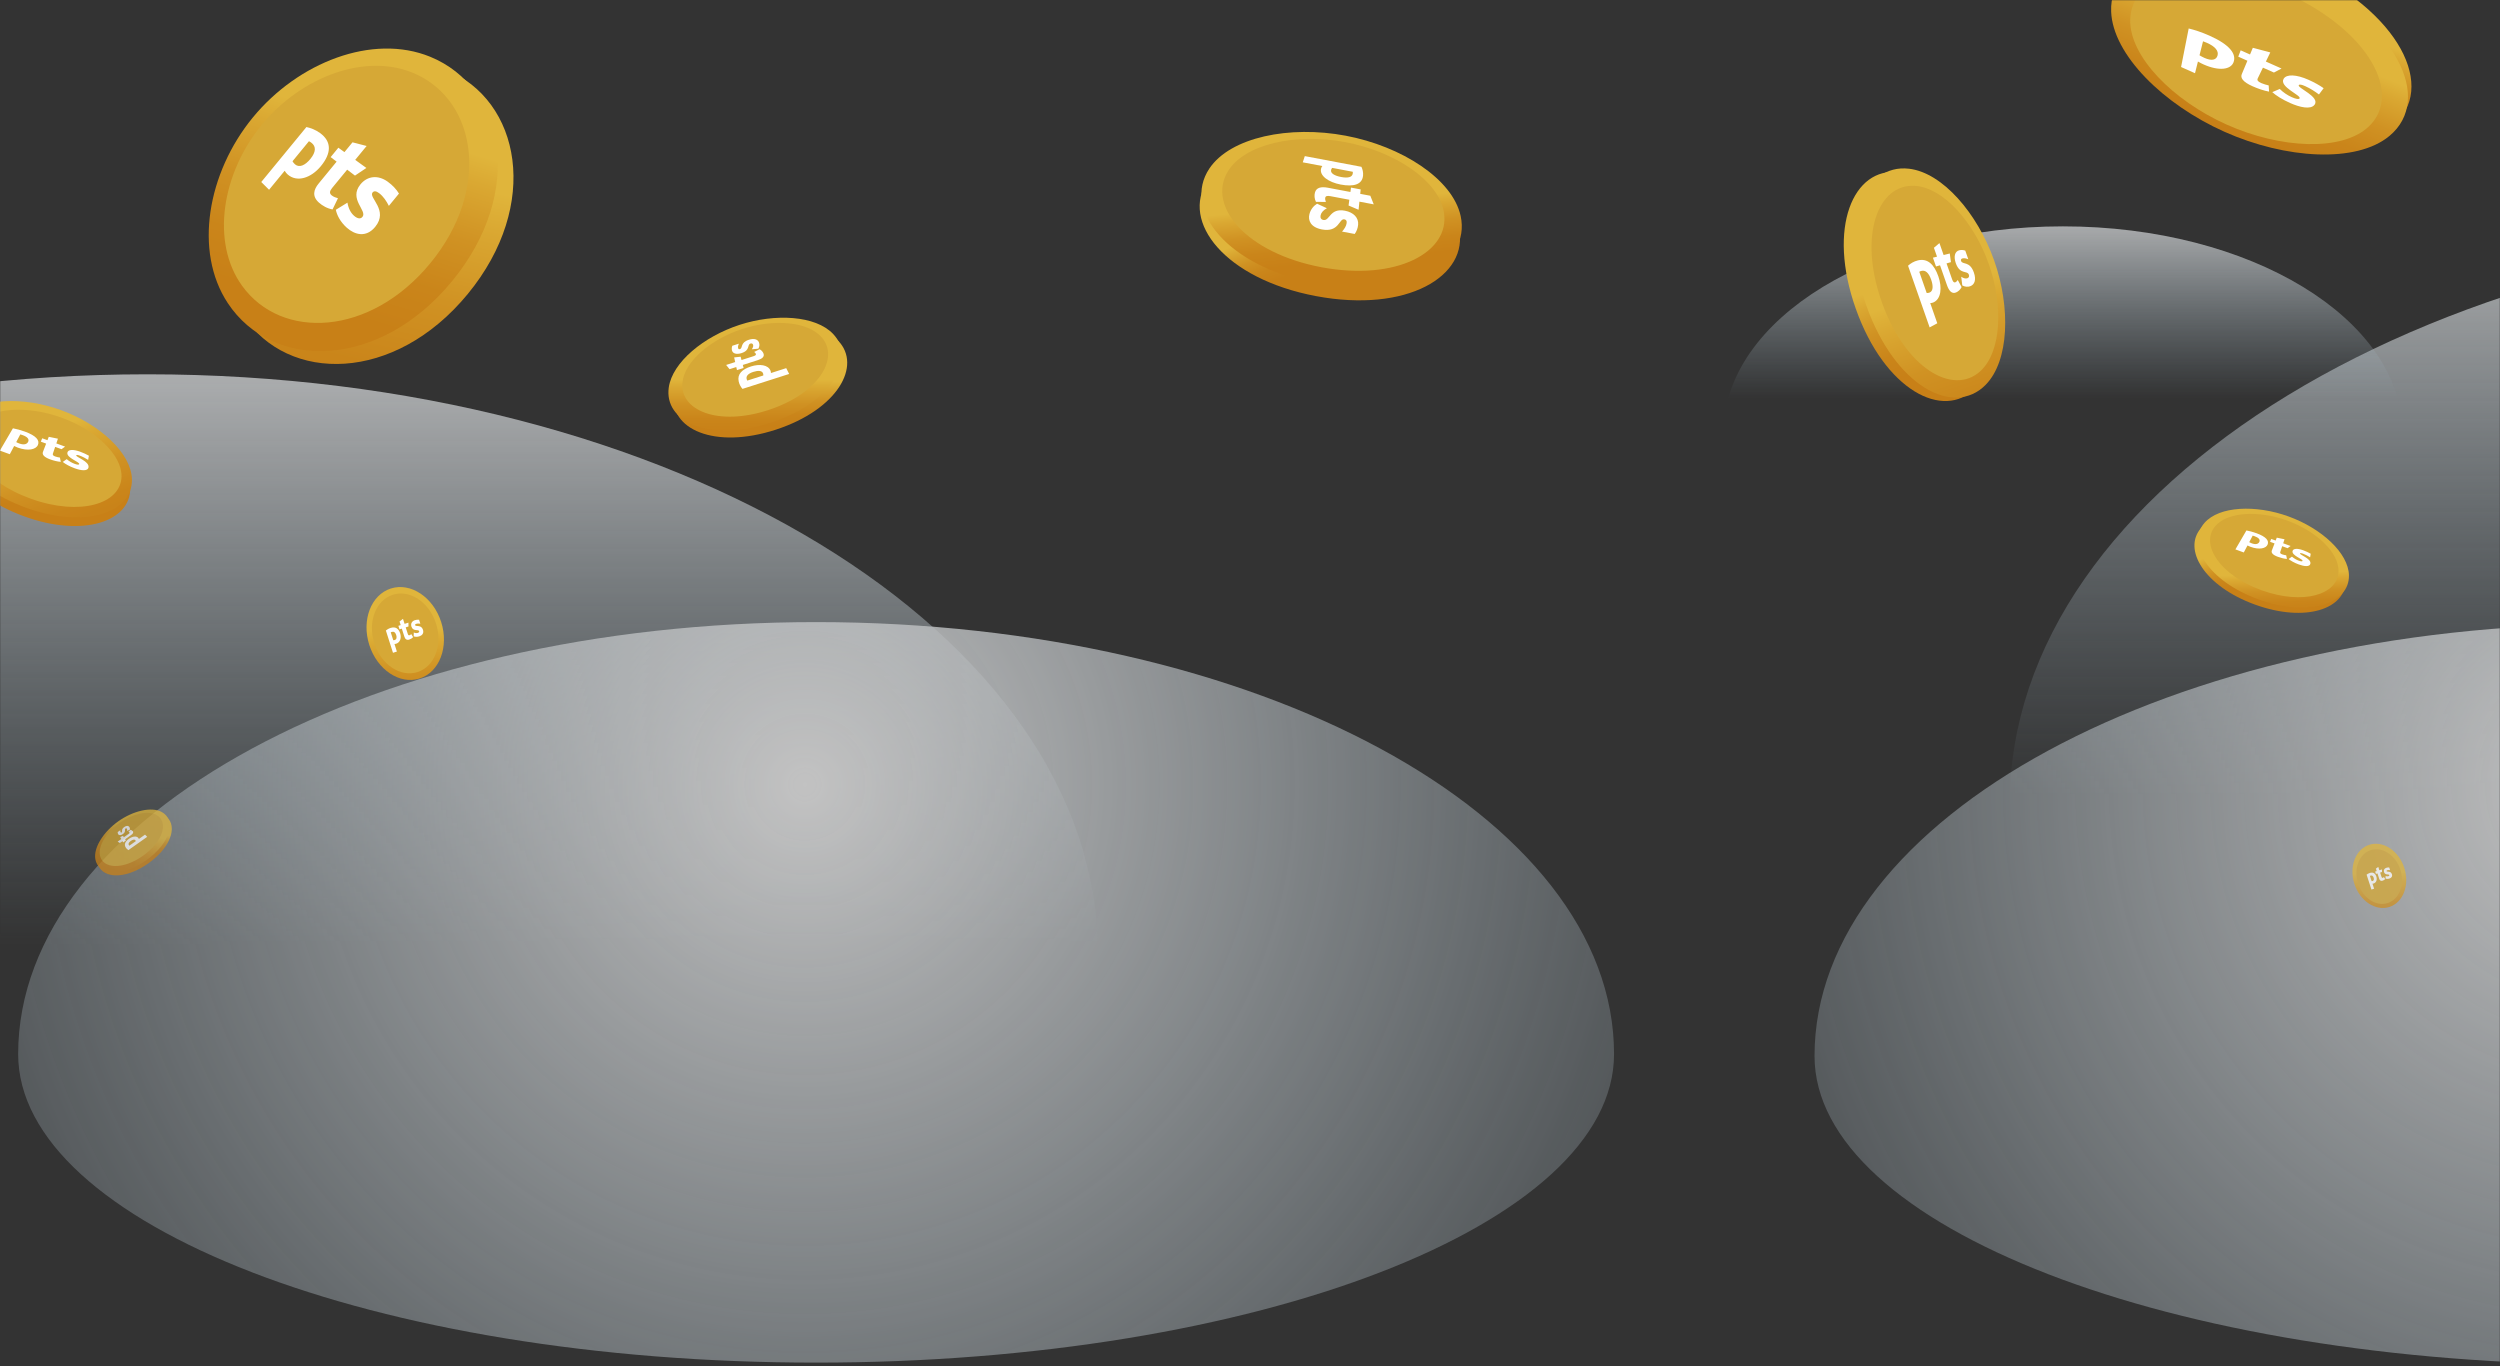 <svg xmlns="http://www.w3.org/2000/svg" xmlns:xlink="http://www.w3.org/1999/xlink" width="1440" height="787" viewBox="0 0 1440 787">
    <rect x="0" y="0" width="1440" height="787" fill="#333333" stroke="none"/>
    <defs>
        <linearGradient id="camq6alntc" x1="50%" x2="50%" y1="-14.957%" y2="122.095%">
            <stop offset="0%" stop-color="#FFF"/>
            <stop offset="22.14%" stop-color="#F1F7FB" stop-opacity=".733"/>
            <stop offset="63.7%" stop-color="#CDE3F0" stop-opacity=".231"/>
            <stop offset="82.83%" stop-color="#BAD8EB" stop-opacity="0"/>
        </linearGradient>
        <linearGradient id="j55aoe318e" x1="50%" x2="50%" y1="-14.957%" y2="122.095%">
            <stop offset="0%" stop-color="#FFF"/>
            <stop offset="22.17%" stop-color="#F1F7FB" stop-opacity=".733"/>
            <stop offset="63.79%" stop-color="#CDE3F0" stop-opacity=".231"/>
            <stop offset="82.96%" stop-color="#BAD8EB" stop-opacity="0"/>
        </linearGradient>
        <linearGradient id="jab26ijzef" x1="50%" x2="50%" y1="-14.957%" y2="84.935%">
            <stop offset="0%" stop-color="#FFF"/>
            <stop offset="26.29%" stop-color="#F1F7FB" stop-opacity=".733"/>
            <stop offset="75.65%" stop-color="#CDE3F0" stop-opacity=".231"/>
            <stop offset="98.38%" stop-color="#BAD8EB" stop-opacity="0"/>
        </linearGradient>
        <linearGradient id="y0atbguijh" x1="49.7%" x2="50.765%" y1="35.357%" y2="87.154%">
            <stop offset="24.79%" stop-color="#E0B53B"/>
            <stop offset="34%" stop-color="#DAA832"/>
            <stop offset="53.47%" stop-color="#D09223"/>
            <stop offset="72.15%" stop-color="#CA851A"/>
            <stop offset="89.03%" stop-color="#C88017"/>
        </linearGradient>
        <linearGradient id="60k6ef83ii" x1="50.064%" x2="49.797%" y1="30.299%" y2="114.465%">
            <stop offset="24.79%" stop-color="#E0B53B"/>
            <stop offset="31.83%" stop-color="#DAA832"/>
            <stop offset="46.73%" stop-color="#D09223"/>
            <stop offset="61.02%" stop-color="#CA851A"/>
            <stop offset="73.93%" stop-color="#C88017"/>
        </linearGradient>
        <linearGradient id="cc1yea44aj" x1="46.124%" x2="56.378%" y1="20.152%" y2="99.051%">
            <stop offset="24.79%" stop-color="#E0B53B"/>
            <stop offset="30.73%" stop-color="#DAA832"/>
            <stop offset="43.28%" stop-color="#D09223"/>
            <stop offset="55.33%" stop-color="#CA851A"/>
            <stop offset="66.22%" stop-color="#C88017"/>
        </linearGradient>
        <linearGradient id="vh7xvxwdhk" x1="29.594%" x2="76.724%" y1="8.847%" y2="103.886%">
            <stop offset="24.79%" stop-color="#E0B53B"/>
            <stop offset="35.57%" stop-color="#DAA832"/>
            <stop offset="58.37%" stop-color="#D09223"/>
            <stop offset="80.24%" stop-color="#CA851A"/>
            <stop offset="100%" stop-color="#C88017"/>
        </linearGradient>
        <linearGradient id="c9wopgl4wl" x1="24.511%" x2="67.364%" y1="11.773%" y2="76.058%">
            <stop offset="24.79%" stop-color="#E0B53B"/>
            <stop offset="30.73%" stop-color="#DAA832"/>
            <stop offset="43.28%" stop-color="#D09223"/>
            <stop offset="55.33%" stop-color="#CA851A"/>
            <stop offset="66.22%" stop-color="#C88017"/>
        </linearGradient>
        <linearGradient id="9jav67zlrm" x1="49.536%" x2="53.782%" y1="40.934%" y2="123.682%">
            <stop offset="24.79%" stop-color="#E0B53B"/>
            <stop offset="30.73%" stop-color="#DAA832"/>
            <stop offset="43.28%" stop-color="#D09223"/>
            <stop offset="55.33%" stop-color="#CA851A"/>
            <stop offset="66.22%" stop-color="#C88017"/>
        </linearGradient>
        <linearGradient id="10kpa0h9sn" x1="62.58%" x2="29.767%" y1="22.503%" y2="94.289%">
            <stop offset="24.79%" stop-color="#E0B53B"/>
            <stop offset="30.73%" stop-color="#DAA832"/>
            <stop offset="43.28%" stop-color="#D09223"/>
            <stop offset="55.33%" stop-color="#CA851A"/>
            <stop offset="66.22%" stop-color="#C88017"/>
        </linearGradient>
        <linearGradient id="fc4m3e0alo" x1="65.008%" x2="14.955%" y1="23.02%" y2="113.086%">
            <stop offset="24.79%" stop-color="#E0B53B"/>
            <stop offset="30.73%" stop-color="#DAA832"/>
            <stop offset="43.28%" stop-color="#D09223"/>
            <stop offset="55.33%" stop-color="#CA851A"/>
            <stop offset="66.22%" stop-color="#C88017"/>
        </linearGradient>
        <linearGradient id="vgljw5z3vp" x1="40.374%" x2="68.977%" y1="32.912%" y2="83.811%">
            <stop offset="24.79%" stop-color="#E0B53B"/>
            <stop offset="30.73%" stop-color="#DAA832"/>
            <stop offset="43.28%" stop-color="#D09223"/>
            <stop offset="55.33%" stop-color="#CA851A"/>
            <stop offset="66.22%" stop-color="#C88017"/>
        </linearGradient>
        <linearGradient id="w7h4wo6ylq" x1="46.175%" x2="58.544%" y1="25.694%" y2="104.424%">
            <stop offset="24.79%" stop-color="#E0B53B"/>
            <stop offset="30.73%" stop-color="#DAA832"/>
            <stop offset="43.28%" stop-color="#D09223"/>
            <stop offset="55.33%" stop-color="#CA851A"/>
            <stop offset="66.22%" stop-color="#C88017"/>
        </linearGradient>
        <linearGradient id="vzglajyser" x1="63.036%" x2="22.603%" y1="-9.839%" y2="175.218%">
            <stop offset="24.79%" stop-color="#E0B53B"/>
            <stop offset="30.73%" stop-color="#DAA832"/>
            <stop offset="43.28%" stop-color="#D09223"/>
            <stop offset="55.33%" stop-color="#CA851A"/>
            <stop offset="66.22%" stop-color="#C88017"/>
        </linearGradient>
        <linearGradient id="j7g0te9lxs" x1="66.394%" x2="26.972%" y1="-5.449%" y2="127.263%">
            <stop offset="24.79%" stop-color="#E0B53B"/>
            <stop offset="30.73%" stop-color="#DAA832"/>
            <stop offset="43.28%" stop-color="#D09223"/>
            <stop offset="55.33%" stop-color="#CA851A"/>
            <stop offset="66.22%" stop-color="#C88017"/>
        </linearGradient>
        <linearGradient id="vrbhj2scmt" x1="42.352%" x2="65.99%" y1="20.637%" y2="109.655%">
            <stop offset="24.79%" stop-color="#E0B53B"/>
            <stop offset="30.73%" stop-color="#DAA832"/>
            <stop offset="43.28%" stop-color="#D09223"/>
            <stop offset="55.33%" stop-color="#CA851A"/>
            <stop offset="66.22%" stop-color="#C88017"/>
        </linearGradient>
        <linearGradient id="dm34dpxwwu" x1="41.704%" x2="77.308%" y1="12.777%" y2="169.619%">
            <stop offset="24.79%" stop-color="#E0B53B"/>
            <stop offset="30.73%" stop-color="#DAA832"/>
            <stop offset="43.28%" stop-color="#D09223"/>
            <stop offset="55.33%" stop-color="#CA851A"/>
            <stop offset="66.22%" stop-color="#C88017"/>
        </linearGradient>
        <linearGradient id="seg97bnivv" x1="57.027%" x2="44.591%" y1="14.404%" y2="77.483%">
            <stop offset="24.79%" stop-color="#E0B53B"/>
            <stop offset="30.73%" stop-color="#DAA832"/>
            <stop offset="43.28%" stop-color="#D09223"/>
            <stop offset="55.33%" stop-color="#CA851A"/>
            <stop offset="66.22%" stop-color="#C88017"/>
        </linearGradient>
        <linearGradient id="d5r6aij56w" x1="69.009%" x2="16.157%" y1="-.437%" y2="139.966%">
            <stop offset="24.79%" stop-color="#E0B53B"/>
            <stop offset="30.73%" stop-color="#DAA832"/>
            <stop offset="43.28%" stop-color="#D09223"/>
            <stop offset="55.33%" stop-color="#CA851A"/>
            <stop offset="66.22%" stop-color="#C88017"/>
        </linearGradient>
        <linearGradient id="08699jjp1x" x1="48.102%" x2="55.261%" y1="-8.827%" y2="213.031%">
            <stop offset="24.79%" stop-color="#E0B53B"/>
            <stop offset="30.73%" stop-color="#DAA832"/>
            <stop offset="43.28%" stop-color="#D09223"/>
            <stop offset="55.33%" stop-color="#CA851A"/>
            <stop offset="66.22%" stop-color="#C88017"/>
        </linearGradient>
        <linearGradient id="gpw78mr8zy" x1="48.083%" x2="55.315%" y1="-8.827%" y2="213.031%">
            <stop offset="24.79%" stop-color="#E0B53B"/>
            <stop offset="30.73%" stop-color="#DAA832"/>
            <stop offset="43.28%" stop-color="#D09223"/>
            <stop offset="55.33%" stop-color="#CA851A"/>
            <stop offset="66.22%" stop-color="#C88017"/>
        </linearGradient>
        <radialGradient id="grmfffqk7d" cx="49.327%" cy="22.1%" r="200.234%" fx="49.327%" fy="22.1%" gradientTransform="matrix(.464 0 0 1 .264 0)">
            <stop offset="0%" stop-color="#FFF"/>
            <stop offset="22.3%" stop-color="#F1F7FB" stop-opacity=".733"/>
            <stop offset="64.15%" stop-color="#CDE3F0" stop-opacity=".231"/>
            <stop offset="83.43%" stop-color="#BAD8EB" stop-opacity="0"/>
        </radialGradient>
        <radialGradient id="wedsikua8g" cx="49.327%" cy="22.1%" r="200.234%" fx="49.327%" fy="22.1%" gradientTransform="matrix(.464 0 0 1 .264 0)">
            <stop offset="0%" stop-color="#FFF"/>
            <stop offset="22.3%" stop-color="#F1F7FB" stop-opacity=".733"/>
            <stop offset="64.15%" stop-color="#CDE3F0" stop-opacity=".231"/>
            <stop offset="83.43%" stop-color="#BAD8EB" stop-opacity="0"/>
        </radialGradient>
        <path id="urr7s3yxga" d="M0 0H1440V787H0z"/>
    </defs>
    <g fill="none" fill-rule="evenodd">
        <g>
            <g transform="translate(0 -1940) translate(0 1940)">
                <mask id="cqmn38h3nb" fill="#fff">
                    <use xlink:href="#urr7s3yxga"/>
                </mask>
                <g mask="url(#cqmn38h3nb)" opacity=".7">
                    <g fill-rule="nonzero">
                        <path fill="url(#camq6alntc)" d="M.357 419.942c0-184.101 245.132-333.344 547.517-333.344 302.385 0 547.516 149.243 547.516 333.344H.357z" transform="translate(-463 129)"/>
                        <path fill="url(#grmfffqk7d)" d="M933.077 229.331c253.838 0 459.615 111.396 459.615 248.811 0 98.159-205.777 177.733-459.615 177.733-253.838 0-459.615-79.575-459.615-177.734 0-137.414 205.777-248.81 459.615-248.81z" transform="translate(-463 129)"/>
                        <g>
                            <path fill="url(#j55aoe318e)" d="M165.44 333.344C165.44 149.243 410.571 0 712.957 0c302.386 0 547.517 149.243 547.517 333.344H165.44z" transform="translate(-463 129) translate(1455.17 .931)"/>
                            <path fill="url(#jab26ijzef)" d="M.575 119.452c0-65.721 87.528-119 195.5-119s195.5 53.278 195.5 119h-391z" transform="translate(-463 129) translate(1455.17 .931)"/>
                            <path fill="url(#wedsikua8g)" d="M512.615 229.517c253.838 0 459.615 111.396 459.615 248.811 0 98.159-205.776 177.733-459.615 177.733S53 576.487 53 478.328c0-137.414 205.777-248.811 459.615-248.811z" transform="translate(-463 129) translate(1455.17 .931)"/>
                        </g>
                    </g>
                </g>
                <g mask="url(#cqmn38h3nb)">
                    <g fill-rule="nonzero">
                        <g>
                            <path fill="url(#y0atbguijh)" d="M44.522 8.874c20.606-6.728 43.782-5.416 53.901 5.17 13.636 14.265-.2 39.51-35.9 51.164C26.823 76.862.992 64.571 3.796 44.94 5.88 30.37 23.915 15.603 44.522 8.874z" transform="translate(-28 -35) translate(412.412 217.262)"/>
                            <path fill="url(#60k6ef83ii)" d="M41.522 4.874c20.608-6.727 43.782-5.416 53.901 5.17 13.636 14.264-.2 39.509-35.9 51.164C23.825 72.863-2.008 60.57.796 40.939 2.88 26.37 20.916 11.601 41.522 4.874z" transform="translate(-28 -35) translate(412.412 217.262)"/>
                            <path fill="#D6A836" d="M43.055 7.242c18.034-5.868 37.93-4.454 45.94 4.91 10.34 12.093-2.135 32.43-30.959 41.807-28.822 9.377-50.752.234-49.387-15.667C9.704 25.98 25.019 13.11 43.055 7.242z" transform="translate(-28 -35) translate(412.412 217.262)"/>
                            <g fill="#FFF">
                                <path d="M34.865 17.048l-8.788 2.812c-.009-.544-.121-1.024-.27-1.391-1.37-3.347-6.3-3.978-11.208-2.407-5.192 1.661-8.026 4.435-7.11 8.657.378 1.743 1.227 3.19 2.178 4.279l26.89-8.6-1.692-3.35zm-22.444 7.18c-.142-.228-.238-.445-.34-.831-.467-1.781.814-3.224 3.876-4.204 2.735-.875 4.97-.768 5.554.845.167.46.173.83.152 1.234l-9.242 2.955zM9.857 15.207l8.638-2.762c2.453-.785 4.028-1.995 3.252-3.891-.362-.885-1.121-1.835-2.237-2.4L16.4 7.73c.34.233.82.652.978 1.085.208.578-.207.986-1.415 1.372l-6.847 2.19-.5-1.91-3.748.41.59 2.672-5.203 1.665 1.966 2.439 3.87-1.237.39 1.77 3.833-1.226-.457-1.753zM9.123 8.387c5.132-1.642 3.128-4.862 5.113-5.498.745-.238 1.286.013 1.527.673.25.687.017 1.612-.726 2.643l3.767-.362c.617-1.021.877-2.343.34-3.654C18.524.667 16.699-.365 13.342.71c-5.08 1.625-3.391 4.818-5.09 5.36-.566.182-.947.027-1.099-.558-.21-.81.055-1.706.422-2.556L3.81 4.16c-.311.8-.412 1.693-.217 2.592.412 1.904 2.594 2.574 5.53 1.635z" transform="translate(-28 -35) translate(412.412 217.262) translate(33.588 12.738)"/>
                            </g>
                        </g>
                        <g>
                            <path fill="url(#cc1yea44aj)" d="M102.519 50.525c.426 19.145-26.899 28.768-61.148 16.294C7.121 54.346-7.63 29.394 4.991 15.002 14.946 3.648 39.586 2.616 61.777 10.7c22.19 8.08 40.404 24.722 40.741 39.826z" transform="translate(-28 -35) translate(.476 265.576)"/>
                            <path fill="url(#vh7xvxwdhk)" d="M103.519 45.525c.426 19.145-26.899 28.768-61.148 16.294C8.121 49.346-6.63 24.394 5.991 10.002 15.946-1.352 40.586-2.384 62.777 5.7c22.19 8.08 40.405 24.722 40.741 39.826z" transform="translate(-28 -35) translate(.476 265.576)"/>
                            <path fill="#D6A836" d="M97.519 44.02c-.416 15.602-23.79 22.862-52.114 12.708C17.08 46.574 3.91 26.214 13.773 13.998 21.819 4.028 43.17 2.88 62.71 9.885c19.54 7.003 35.148 21.402 34.809 34.133z" transform="translate(-28 -35) translate(.476 265.576)"/>
                            <g fill="#FFF">
                                <path d="M11.265 11.831c-.62-.225-1.365-.541-2.115-.932l-2.507 4.73-5.71-2.076L8.438.703c1.96.37 4.348.977 6.886 1.897 6.491 2.36 8.655 5 7.52 7.691-1.12 2.658-5.71 3.674-11.58 1.54zm2.77-7.203c-.585-.212-.939-.32-1.336-.422l-2.357 4.448c.532.283 1.04.535 1.79.808 2.685.976 4.425.402 5.09-.998.725-1.532-.434-2.834-3.187-3.836zM29.893 18.602c-3.865-1.405-4.69-2.933-4.143-4.347l1.828-4.744-3.063-1.115.803-1.942 3.014 1.096.752-1.949 5.282 1.086-.918 2.72 5.046 1.835-2.036 1.495-3.683-1.338-1.317 3.903c-.241.713.158 1.196 1.34 1.626.894.324 2.023.533 2.708.626l.503 2.48c-1.933-.143-4.256-.755-6.116-1.432zM44.11 23.77c-3.1-1.125-5.49-2.507-6.96-3.689l2.264-1.62c1.403 1.203 3.037 2.157 4.614 2.73 1.54.56 2.494.614 2.598.114.275-1.314-7.632-3.595-6.781-6.71.47-1.717 3.336-1.87 7.292-.43 1.927.7 3.654 1.509 5.06 2.323l-.418 2.405c-1.49-.919-3.12-1.824-4.908-2.474-1.272-.463-1.867-.47-1.948-.123-.243 1.054 7.634 3.429 7.06 6.869-.396 2.373-4.155 1.957-7.874.606z" transform="translate(-28 -35) translate(.476 265.576) translate(26.524 15.424)"/>
                            </g>
                        </g>
                        <g>
                            <path fill="url(#c9wopgl4wl)" d="M87.353 41.773c.364 16.288-22.942 24.474-52.155 13.862C5.985 45.022-6.598 23.795 4.168 11.552 12.66 1.892 33.676 1.014 52.603 7.89c18.927 6.878 34.463 21.034 34.75 33.883z" transform="translate(-28 -35) translate(1291.642 327.597)"/>
                            <path fill="url(#9jav67zlrm)" d="M89.353 38.773c.364 16.288-22.942 24.474-52.155 13.862C7.985 42.022-4.598 20.796 6.168 8.552c8.492-9.66 29.509-10.537 48.436-3.661 18.927 6.876 34.463 21.033 34.75 33.882z" transform="translate(-28 -35) translate(1291.642 327.597)"/>
                            <path fill="#D6A836" d="M83.353 36.485C83 49.86 63.118 56.082 39.027 47.378 14.935 38.675 3.733 21.223 12.12 10.752c6.844-8.544 25.005-9.528 41.625-3.524 16.62 6.004 29.896 18.346 29.607 29.257z" transform="translate(-28 -35) translate(1291.642 327.597)"/>
                            <g fill="#FFF">
                                <path d="M9.337 9.99c-.524-.19-1.154-.46-1.79-.792l-2.12 4.02-4.833-1.764L6.944.534c1.66.314 3.681.83 5.827 1.613 5.493 2.006 7.324 4.249 6.365 6.536-.947 2.258-4.831 3.12-9.799 1.308zm2.343-6.12c-.495-.18-.794-.272-1.13-.36L8.555 7.29c.45.242.88.456 1.516.688 2.272.829 3.744.342 4.306-.848.615-1.303-.365-2.409-2.697-3.26zM25.101 15.745c-3.27-1.193-3.968-2.492-3.507-3.695l1.547-4.032-2.592-.946.68-1.65 2.551.93.636-1.655 4.47.923-.778 2.313 4.271 1.559-1.722 1.27-3.117-1.138-1.115 3.317c-.204.607.134 1.017 1.134 1.381.757.276 1.712.454 2.292.532l.425 2.108c-1.634-.122-3.601-.642-5.175-1.217zM37.132 20.138c-2.623-.957-4.645-2.13-5.889-3.135l1.914-1.377c1.187 1.023 2.572 1.834 3.906 2.32 1.304.477 2.11.523 2.199.098.232-1.117-6.46-3.055-5.74-5.701.397-1.458 2.824-1.59 6.172-.367 1.63.595 3.092 1.282 4.282 1.974l-.353 2.043c-1.26-.78-2.64-1.55-4.154-2.102-1.077-.394-1.58-.4-1.648-.105-.206.895 6.46 2.913 5.974 5.836-.335 2.017-3.516 1.664-6.663.516z" transform="translate(-28 -35) translate(1291.642 327.597) translate(23.358 12.403)"/>
                            </g>
                        </g>
                        <g>
                            <path fill="url(#10kpa0h9sn)" d="M163 106.539c-19.054 15.857-59.865 13.335-95.057-2.38C32.75 88.446 3.615 59.735 2.679 34.952 1.431 1.933 48.432-12.54 108.093 14.1c59.662 26.64 80.293 71.315 54.907 92.44z" transform="translate(-28 -35) translate(1243.345 .74)"/>
                            <path fill="url(#fc4m3e0alo)" d="M161 112.539c-19.054 15.857-59.865 13.335-95.057-2.38C30.75 94.446 1.615 65.735.679 40.952-.569 7.933 46.432-6.54 106.093 20.1c59.662 26.64 80.293 71.315 54.907 92.44z" transform="translate(-28 -35) translate(1243.345 .74)"/>
                            <path fill="#D6A836" d="M148.994 107.203c-15.387 14.423-50.763 12.718-81.808-1.19C36.14 92.105 11.248 66.806 11.66 45.674c.527-27.025 40.57-37.473 89.29-15.647 48.717 21.826 67.72 58.73 48.044 77.176z" transform="translate(-28 -35) translate(1243.345 .74)"/>
                            <g fill="#FFF">
                                <path d="M13.279 21.128c-.94-.418-2.085-.995-3.264-1.687l-1.693 6.735-8.023-3.575L4.683.401c3.327.805 7.491 2.14 12.036 4.166C28.356 9.752 32.297 15.1 30.52 19.85c-1.59 4.259-8.342 5.243-17.24 1.277zM15.22 8.685c-1.006-.448-1.606-.678-2.275-.899l-2.025 8.057c.871.527 1.694 1 2.88 1.527 4.233 1.886 6.73 1.098 7.47-1.275.853-2.738-1.314-5.3-6.05-7.41zM41.517 33.71c-5.858-2.61-7.106-4.952-6.242-7.016l3.232-7.71-5.27-2.348 1.395-3.647 5.383 2.398 1.618-3.86 10.059 2.67-2.543 5.26 9.012 4.015-4.374 2.32-6.337-2.824-2.995 6.195c-.505 1.046.076 1.83 1.94 2.66 1.411.63 3.24 1.13 4.365 1.386l.217 3.575c-3.07-.56-6.641-1.817-9.46-3.073zM63.07 43.314c-4.698-2.093-8.169-4.378-10.24-6.248l4.305-1.827c1.982 1.974 4.422 3.618 6.903 4.724 2.424 1.08 4.072 1.36 4.513.717 1.197-1.748-11.885-6.61-9.196-11.261 1.614-2.792 7.298-2.602 14.39.557 3.454 1.54 6.408 3.217 8.674 4.825l-2.705 3.612c-2.275-1.7-4.865-3.427-7.947-4.801-2.194-.978-3.335-1.103-3.68-.57-1.02 1.576 12.541 6.759 9.06 11.326-2.183 2.867-8.44 1.459-14.077-1.054z" transform="translate(-28 -35) translate(1243.345 .74) translate(40.655 50.26)"/>
                            </g>
                        </g>
                        <g>
                            <path fill="url(#vgljw5z3vp)" d="M67.777 95.114C15.419 85.23-10.324 52.215 5.407 28.666 17.503 10.56 51.64 3.636 83.969 9.738c32.33 6.103 61.572 24.992 66.2 46.256 6.02 27.654-30.035 49.004-82.392 39.12z" transform="translate(-28 -35) translate(718.175 110.43)"/>
                            <path fill="url(#w7h4wo6ylq)" d="M68.777 88.114c-52.358-9.884-78.101-42.9-62.37-66.448C18.503 3.56 52.64-3.364 84.969 2.738c32.33 6.103 61.572 24.992 66.2 46.256 6.02 27.655-30.035 49.004-82.392 39.12z" transform="translate(-28 -35) translate(718.175 110.43)"/>
                            <path fill="#D6A836" d="M71 78.496c-43.154-8.118-65.971-35.052-54.014-55.06 9.546-15.973 39.148-22.375 67.73-17 28.58 5.377 53.783 22.088 56.798 40.423 3.78 22.967-27.36 39.754-70.514 31.637z" transform="translate(-28 -35) translate(718.175 110.43)"/>
                            <g fill="#FFF">
                                <path d="M10.946 8.053c.109-.424.338-.927.718-1.424L.39 4.5 1.568.924l32.616 6.16c.67 1.44 1.122 3.216.932 5.116-.509 5.074-5.377 6.519-12.865 5.104-7.079-1.337-12.36-5.115-11.305-9.25zm18.249 2.871c.059-.43.046-.692-.013-.987L17.327 7.698c-.279.36-.506.706-.62 1.233-.417 1.908 2.067 3.32 5.79 4.024 4.17.788 6.414.027 6.698-2.03zM7.392 21.967c.787-3.084 3.785-3.53 7.468-2.834l12.973 2.45.348-2.53 5.572 1.052-.263 2.546 5.812 1.098 1.975 4.96-8.252-1.559-.485 4.676-5.773-2.46.454-3.312-10.861-2.051c-1.916-.362-2.807-.093-3.024.906-.166.764.121 1.782.381 2.415l-5.727-.068c-.928-1.772-.987-3.765-.598-5.289zM4.23 34.35c.727-2.848 2.52-4.866 4.415-6.014l5.63 2.603c-2.027 1.114-3.27 2.539-3.596 4.025-.325 1.476.231 2.485 1.612 2.746 3.68.695 3.581-7.007 12.365-5.35 5.026.95 8.03 4.103 7.625 8.149-.204 2.035-.919 3.83-1.966 5.258l-7.3-1.378c1.292-1.457 2.408-3.065 2.659-4.912.175-1.293-.318-1.954-1.338-2.146-3.063-.578-2.993 7.699-12.93 5.822-6.566-1.24-8.081-5.264-7.177-8.803z" transform="translate(-28 -35) translate(718.175 110.43) translate(59.825 13.57)"/>
                            </g>
                        </g>
                        <g>
                            <path fill="url(#vzglajyser)" d="M149.473 141.75c-42.159 51.32-103.588 51.605-129.257 12.69C.478 124.516 8.64 79.21 34.67 47.52 60.702 15.831 103.574-.986 136.777 12.545c43.181 17.597 54.854 77.884 12.696 129.205z" transform="translate(-28 -35) translate(148 62.542)"/>
                            <path fill="url(#j7g0te9lxs)" d="M140.447 134.34C98.289 185.66 36.859 185.947 11.19 147.03-8.548 117.108-.386 71.8 25.645 40.112 51.676 8.422 94.548-8.395 127.752 5.136c43.181 17.598 54.853 77.885 12.695 129.205z" transform="translate(-28 -35) translate(148 62.542)"/>
                            <path fill="#D6A836" d="M127.886 124.03C93.19 166.269 42.04 168.495 19.41 137.027 1.345 111.906 7.803 72.303 30.783 44.328c22.98-27.974 60.586-42.01 88.75-29.186 35.283 16.066 43.05 66.65 8.353 108.889z" transform="translate(-28 -35) translate(148 62.542)"/>
                            <g fill="#FFF">
                                <path d="M15.326 27.837c-.55-.496-1.149-1.198-1.66-2.065l-8.99 10.944L.18 32.24 26.19.578c2.412.502 5.193 1.545 7.81 3.427 6.992 5.027 6.494 11.827.522 19.096-5.645 6.874-13.835 9.564-19.196 4.736zM29.053 9.619c-.585-.445-.966-.659-1.419-.85l-9.453 11.507c.369.634.744 1.195 1.437 1.786 2.512 2.147 5.841.564 8.81-3.051 3.326-4.048 3.42-7.266.625-9.392zM33.362 44.08c-3.999-3.6-3.058-7.397-.12-10.973l10.344-12.593-3.438-2.615 4.444-5.41 3.505 2.534 4.635-5.641 8.139 2.106-6.58 8.011 6.435 4.651-6.564 4.404-4.5-3.421-8.66 10.543c-1.528 1.86-1.613 3.109-.298 4.231 1.006.86 2.614 1.425 3.656 1.684l-3.117 6.449c-3.024-.5-5.905-2.18-7.881-3.96zM49.413 58.535c-3.693-3.326-5.636-7.133-6.279-10.294l6.693-4.115c.526 3.28 1.91 5.944 3.864 7.618 1.94 1.663 3.68 1.917 4.779.577 2.934-3.573-8.14-10.217-1.136-18.744 4.009-4.88 10.104-5.528 15.68-1.52 2.804 2.017 4.997 4.405 6.487 6.847l-5.82 7.086c-1.403-2.745-3.116-5.423-5.627-7.328-1.758-1.333-2.963-1.353-3.776-.362-2.442 2.973 9.439 10.155 1.514 19.801-5.236 6.374-11.793 4.565-16.38.434z" transform="translate(-28 -35) translate(148 62.542) translate(30.306 45.052)"/>
                            </g>
                        </g>
                        <g>
                            <path fill="url(#vrbhj2scmt)" d="M80.928 54.977c9.605 27.115 8.693 57.918-4.912 71.718-18.333 18.595-52.127 1.11-68.767-45.862C-9.39 33.86 5.913-.853 31.91 2.185 51.203 4.44 71.324 27.862 80.93 54.977z" transform="translate(-28 -35) translate(1089.686 132)"/>
                            <path fill="url(#dm34dpxwwu)" d="M86.928 52.977c9.605 27.115 8.693 57.918-4.912 71.718-18.333 18.595-52.127 1.11-68.767-45.862C-3.39 31.86 11.913-2.853 37.91.185 57.204 2.44 77.324 25.862 86.93 52.977z" transform="translate(-28 -35) translate(1089.686 132)"/>
                            <path fill="#D6A836" d="M83.855 55.07c8.458 23.972 7.284 50.698-4.904 61.764-15.74 14.291-43.273-1.716-56.791-40.027C8.642 38.496 20.04 8.773 41.268 10.039c16.44.98 34.129 21.06 42.587 45.032z" transform="translate(-28 -35) translate(1089.686 132)"/>
                            <g fill="#FFF">
                                <path d="M14.66 34.187c-.484.213-1.121.38-1.846.41l4.061 11.612-4.411 2.372L.036 13.051c1.422-1.307 3.323-2.49 5.638-3.056 5.605-1.371 9.408 2.308 11.808 9.167 2.268 6.487 1.6 13.08-2.821 15.025zM7.6 16.072c-.512.149-.798.286-1.097.484l4.27 12.21c.542.015 1.032-.008 1.643-.246 2.134-.836 2.197-3.818.934-7.432-1.415-4.047-3.388-5.702-5.75-5.016zM27.76 28.425c-2.505 1.102-4.177-.955-5.31-4.196l-3.992-11.413-2.318.672-1.771-5.065 2.349-.584-1.789-5.113L18.118.02l2.404 6.874 3.546-.882.678 4.982-2.533.734 3.164 9.047c.559 1.597 1.118 2.135 1.882 1.837.572-.224 1.114-.881 1.413-1.341l2.214 4.09c-.718 1.503-1.957 2.55-3.127 3.064zM36.166 24.728c-1.732.762-3.506.462-4.89-.324l-.617-5.008c1.401.955 2.645 1.233 3.553.875.874-.344 1.19-1.074.846-2.059-.918-2.624-5.149.163-7.52-6.619-1.359-3.881-.54-6.813 1.988-7.431 1.194-.292 2.39-.19 3.469.197l1.74 4.976c-1.148-.46-2.354-.78-3.427-.471-.775.223-.968.737-.707 1.484.785 2.243 4.988-.122 7.336 6.592 1.552 4.436.24 6.903-1.771 7.788z" transform="translate(-28 -35) translate(1089.686 132) translate(37.314 43)"/>
                            </g>
                        </g>
                        <g opacity=".75">
                            <path fill="url(#seg97bnivv)" d="M15.185 8.6C23.528 2.705 34.147.03 40.178 3.32c8.127 4.434 5.41 17.624-9.044 27.836-14.453 10.212-27.798 8.371-29.267-.766C.776 23.61 6.84 14.495 15.185 8.6z" transform="translate(-28 -35) translate(82.27 501.162)"/>
                            <path fill="url(#d5r6aij56w)" d="M13.945 6.846c8.343-5.894 18.962-8.57 24.993-5.28 8.127 4.435 5.41 17.624-9.044 27.836C15.441 39.614 2.096 37.773.626 28.636c-1.09-6.78 4.975-15.895 13.319-21.79z" transform="translate(-28 -35) translate(82.27 501.162)"/>
                            <path fill="#D6A836" d="M14.614 7.793C22 2.573 31.265.38 36.236 3.475c6.42 3.996 3.61 14.965-8.195 23.307-11.806 8.341-23.088 7.328-24.714-.055-1.258-5.717 3.9-13.715 11.287-18.934z" transform="translate(-28 -35) translate(82.27 501.162)"/>
                            <g fill="#FFF">
                                <path d="M12.2 7.173c.118.145.236.346.317.59l3.543-2.502 1.232 1.279-10.84 7.658c-.58-.36-1.165-.896-1.581-1.632-1.008-1.783-.13-3.435 1.963-4.914 1.978-1.397 4.277-1.802 5.365-.48zm-5.457 4.151c.1.161.175.245.27.329l3.725-2.632c-.047-.186-.102-.352-.242-.536-.49-.649-1.507-.384-2.61.394-1.234.872-1.604 1.705-1.143 2.445zM8.978 3.252c.616.75.08 1.518-.908 2.217L4.588 7.93l.452.727-1.545 1.092L3.07 9l-1.56 1.102-1.225-.828L2.38 7.793l-.642-1.126 1.623-.71.494.795 2.76-1.95c.487-.344.616-.587.44-.819-.131-.174-.406-.296-.591-.353L7.636 2.48c.578.099 1.053.422 1.342.771zM6.91.737c.426.518.496 1.153.364 1.701l-1.638.692c.188-.57.162-1.021-.047-1.297-.202-.265-.48-.303-.78-.09-.8.565.554 1.742-1.515 3.203-1.184.837-2.257.839-2.712.035-.214-.38-.296-.797-.27-1.204L1.83 2.705c-.044.436-.037.878.173 1.215.15.243.343.26.571.099C3.26 3.536 2.05 2.327 4.098.88 5.45-.076 6.415.135 6.91.737z" transform="translate(-28 -35) translate(82.27 501.162) translate(13.21 9.321)"/>
                            </g>
                        </g>
                        <g transform="translate(-28 -35) translate(236.042 371.533)">
                            <path fill="url(#08699jjp1x)" d="M46.08 21.756c4.57 14.318-.993 28.882-12.43 32.53-11.436 3.649-24.411-5-28.983-19.317C.096 20.652 5.66 6.088 17.095 2.44c11.436-3.648 24.413 5 28.984 19.317z"/>
                            <ellipse cx="25.337" cy="28.31" fill="#D6A836" rx="18.669" ry="23.374" transform="rotate(-17.705 25.337 28.31)"/>
                            <g fill="#FFF">
                                <path d="M6.124 14.852c-.252.08-.576.143-.933.154l1.385 4.336-2.245.716-4.1-12.84C.918 6.65 1.836 6.09 2.95 5.735c2.855-.91 4.643.384 5.517 3.12.826 2.586.05 5.233-2.344 5.997zM3.587 8.033c-.253.081-.396.147-.547.236l1.456 4.56c.262-.001.502-.017.815-.116 1.115-.356 1.314-1.527.868-2.923-.5-1.563-1.403-2.137-2.592-1.757zM13.72 12.428c-1.577.503-2.396-.322-2.818-1.643L9.416 6.132l-1.323.422-.648-2.03 1.323-.421-.665-2.084L10.092.503l.92 2.884 2.215-.707.024 2.228-1.59.507 1.211 3.796c.214.67.512.883 1.002.726.371-.119.764-.429.99-.644l1.06 1.733c-.584.68-1.447 1.16-2.205 1.402zM19.516 10.579c-1.264.403-2.42.32-3.256.013l.042-2.228c.839.368 1.647.438 2.301.23.639-.204.934-.564.791-1.01-.38-1.191-3.49.355-4.434-2.605-.541-1.693.238-3.152 1.977-3.707.847-.27 1.674-.35 2.402-.274l.737 2.308c-.776-.121-1.593-.169-2.366.078-.55.176-.729.438-.622.773.32 1.005 3.514-.485 4.512 2.641.66 2.065-.568 3.298-2.084 3.78z" transform="translate(13.987 19.42)"/>
                            </g>
                        </g>
                        <g opacity=".75" transform="translate(-28 -35) translate(1381.042 520.533)">
                            <path fill="url(#gpw78mr8zy)" d="M31.847 14.4c3.177 9.898-.69 19.967-8.637 22.49-7.947 2.522-16.963-3.457-20.14-13.356-3.177-9.898.69-19.967 8.636-22.49C19.653-1.478 28.67 4.501 31.847 14.4z"/>
                            <ellipse cx="17.388" cy="19.37" fill="#D6A836" rx="12.808" ry="15.997" transform="rotate(-17.705 17.388 19.37)"/>
                            <g fill="#FFF">
                                <path d="M4.176 9.901c-.173.054-.394.095-.637.103l.944 2.89-1.53.478-2.796-8.56c.469-.379 1.095-.752 1.855-.989 1.946-.607 3.166.257 3.762 2.08.563 1.724.033 3.49-1.598 3.998zm-1.73-4.545c-.173.053-.27.097-.373.157l.993 3.04c.178-.001.342-.012.555-.078.76-.237.896-1.018.592-1.948-.34-1.043-.957-1.425-1.767-1.171zM9.354 8.285c-1.074.336-1.633-.214-1.921-1.095L6.42 4.088l-.902.281-.442-1.353.902-.28-.454-1.39L6.881.335l.628 1.923 1.51-.471.016 1.485-1.085.338.827 2.53c.145.447.348.59.683.485.253-.08.52-.286.675-.43l.723 1.156c-.4.453-.987.773-1.504.934zM13.306 7.053c-.861.268-1.65.213-2.22.008l.03-1.485c.57.246 1.122.292 1.568.153.436-.136.636-.376.54-.673-.26-.794-2.38.236-3.024-1.737-.37-1.129.162-2.101 1.348-2.47.578-.181 1.141-.234 1.638-.184l.502 1.539c-.529-.08-1.086-.112-1.613.052-.375.117-.497.292-.424.515.219.67 2.396-.323 3.077 1.761.449 1.377-.388 2.198-1.422 2.52z" transform="translate(9.958 13.467)"/>
                            </g>
                        </g>
                    </g>
                </g>
            </g>
        </g>
    </g>
</svg>
